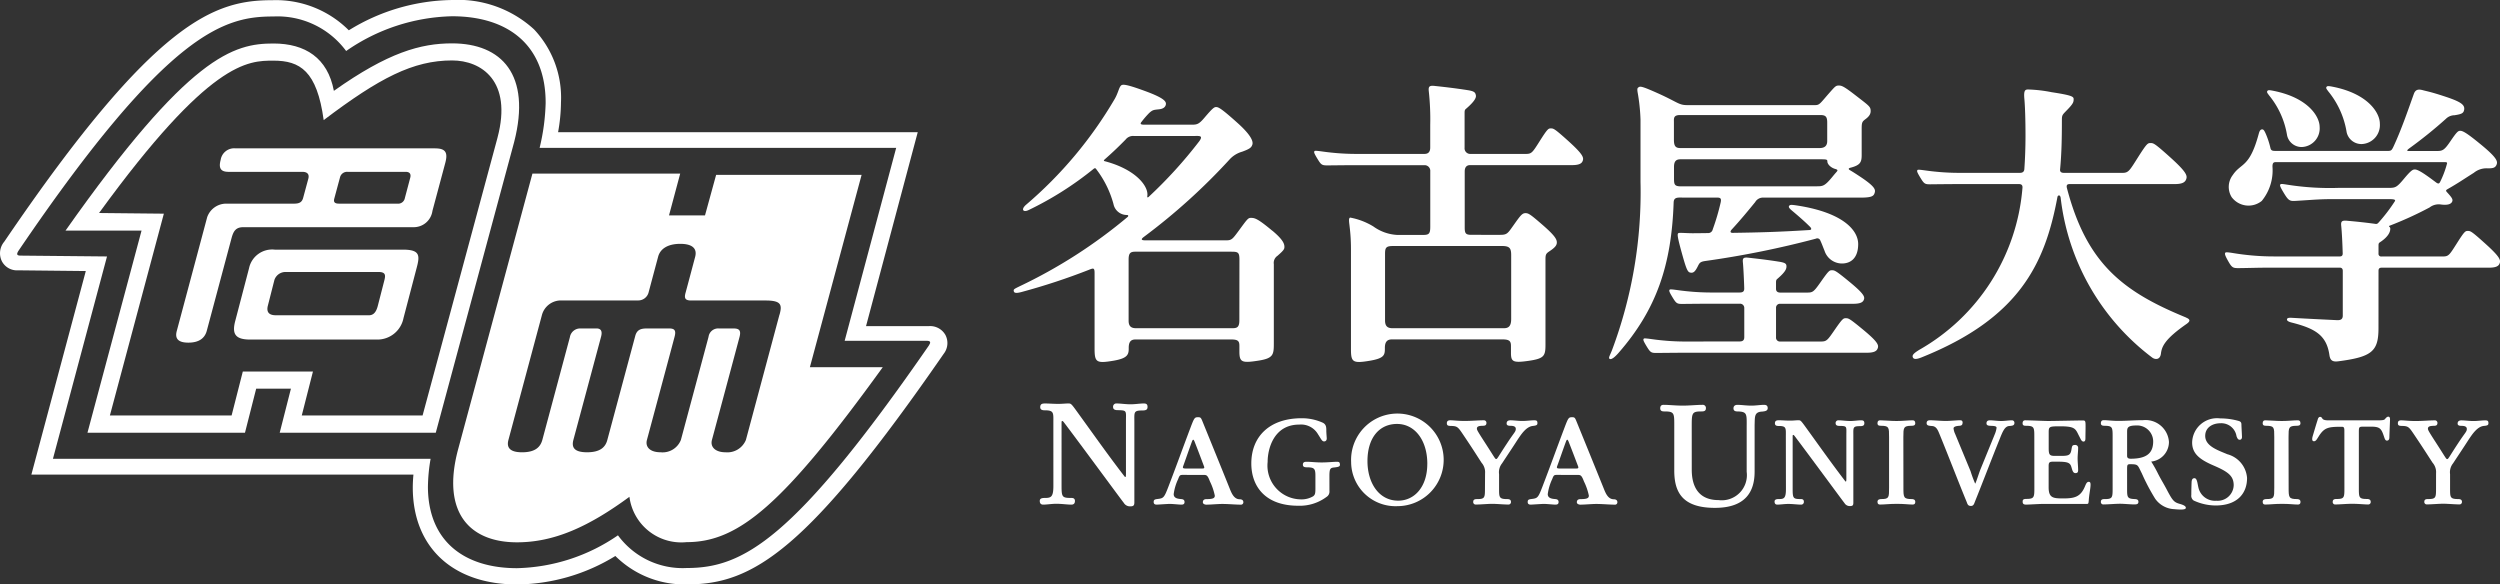 <svg id="グループ_1868" data-name="グループ 1868" xmlns="http://www.w3.org/2000/svg" xmlns:xlink="http://www.w3.org/1999/xlink" width="187.059" height="43.732" viewBox="0 0 187.059 43.732">
  <rect x="0" y="0" width="187.059" height="43.732" fill="#333333" stroke="none"/>
  <defs>
    <clipPath id="clip-path">
      <rect id="長方形_465" data-name="長方形 465" width="187.059" height="43.732" fill="none"/>
    </clipPath>
  </defs>
  <g id="グループ_1867" data-name="グループ 1867" transform="translate(0 0)" clip-path="url(#clip-path)">
    <path id="パス_881" data-name="パス 881" d="M24.552,13.972H14.971a1.768,1.768,0,0,0-1.931,1.4L12.012,19.3c-.267,1,.014,1.4,1.124,1.4h9.457A1.99,1.99,0,0,0,24.6,19.09l.983-3.751c.255-.945.245-1.367-1.03-1.367M23.159,16.3l-.491,1.91c-.132.485-.347.672-.656.672H15.047c-.6,0-.705-.325-.59-.743l.485-1.905a.875.875,0,0,1,.846-.59h6.939c.554,0,.537.255.432.656M26.981,6.39h-15a1.024,1.024,0,0,0-1.063.87c-.167.625.009.891.592.891h5.521c.3,0,.552.12.446.519l-.384,1.421c-.082.311-.26.439-.669.439H11.317a1.51,1.51,0,0,0-1.408,1.016L7.636,20.052c-.151.552.073.879.865.879s1.226-.326,1.377-.879l1.86-6.96c.137-.5.316-.8.87-.8H25.338a1.41,1.41,0,0,0,1.427-1.223l.964-3.6c.194-.735.04-1.073-.748-1.073M24.7,10.117a.509.509,0,0,1-.568.413H19.781c-.316,0-.434-.1-.361-.377l.434-1.608a.544.544,0,0,1,.563-.394h4.347c.285,0,.42.146.337.452Z" transform="translate(5.592 4.707)" fill="#fff"/>
    <path id="パス_882" data-name="パス 882" d="M70.753,25.086a1.312,1.312,0,0,0-1.242-.686H64.8L68.669,9.889H41.758a13.058,13.058,0,0,0,.217-2.244A7.45,7.45,0,0,0,39.962,2.2,8.414,8.414,0,0,0,33.82,0,15.009,15.009,0,0,0,26.1,2.267,7.711,7.711,0,0,0,20.387.013C16.12.013,11.67,1.373.319,18.082a1.343,1.343,0,0,0-.175,1.471,1.273,1.273,0,0,0,1.216.672l5.06.054L2.348,35.509H30.935c-.033.353-.049.679-.049,1,.017,4.456,3.011,7.222,7.809,7.222A14.316,14.316,0,0,0,46.043,41.6a7.334,7.334,0,0,0,5.413,2.124c4.9,0,9.008-2.579,19.151-17.246a1.305,1.305,0,0,0,.146-1.389m-1.238.743C59.386,40.479,55.558,42.5,51.375,42.5a5.994,5.994,0,0,1-5.137-2.447,13.845,13.845,0,0,1-7.556,2.459c-3.932,0-6.646-2.007-6.663-6.078a13,13,0,0,1,.2-2.106H3.961S7.082,22.649,8.007,19.188l-6.469-.063c-.287,0-.325-.108-.129-.4C12.651,2.177,16.885,1.232,20.464,1.232A6.385,6.385,0,0,1,25.9,3.816a14.407,14.407,0,0,1,7.927-2.6c4.17,0,7.014,2.138,7,6.5a15.847,15.847,0,0,1-.45,3.345H67.056L63.2,25.5h6.139c.281,0,.323.106.172.328" transform="translate(0 0.001)" fill="#fff"/>
    <path id="パス_883" data-name="パス 883" d="M31.747,1.868c-2.344,0-4.786.676-8.844,3.553-.462-2.468-2.15-3.543-4.52-3.543-2.968,0-6.3.86-15.56,14H8.512L4.466,31H16.252l.837-3.294h2.6L18.85,31H30.527L36.391,9.252c1.3-5.047-.939-7.384-4.644-7.384m3.4,7.054S30.011,27.971,29.54,29.711H20.5l.837-3.289H16.089s-.592,2.324-.839,3.289H6.143c.689-2.582,4.038-15.1,4.038-15.1l-4.849-.05c8.282-11.392,11.131-11.4,13.05-11.4,1.98,0,3.254.759,3.758,4.449,4.182-3.164,6.7-4.465,9.607-4.465,2.179,0,4.527,1.52,3.4,5.772" transform="translate(2.079 1.377)" fill="#fff"/>
    <path id="パス_884" data-name="パス 884" d="M50.085,7.575H39.2l-.832,3.03H35.675l.837-3.126H25.455L19.886,28.143c-1.249,4.718.891,6.925,4.413,6.925,2.747,0,5.316-1.129,8.414-3.405a3.914,3.914,0,0,0,4.279,3.392c3.9,0,7.236-2.8,14.679-13.092H46.216ZM43.941,18.029l-2.513,9.379a1.5,1.5,0,0,1-1.52.924c-.759,0-1.162-.392-1.021-.924,0,0,1.929-7.184,2.061-7.693.13-.485-.005-.648-.438-.648h-1.1a.724.724,0,0,0-.778.63c-.123.464-2.068,7.71-2.068,7.71a1.47,1.47,0,0,1-1.518.924c-.788,0-1.164-.394-1.023-.924,0,0,1.947-7.247,2.072-7.733s-.024-.608-.422-.608H34.046c-.439,0-.769.063-.9.57l-2.086,7.771c-.139.53-.517.924-1.516.924s-1.164-.394-1.025-.924c0,0,1.964-7.311,2.075-7.733s-.026-.608-.342-.608H29.021a.777.777,0,0,0-.762.648L26.2,27.394c-.151.568-.559.938-1.52.938s-1.162-.394-1.021-.924l2.508-9.351a1.475,1.475,0,0,1,1.452-1.087h5.739a.8.8,0,0,0,.787-.592c.1-.377.714-2.674.714-2.674.16-.613.747-.969,1.658-.969s1.276.356,1.115.969c0,0-.61,2.3-.721,2.7s-.026.57.417.57h5.564c1.19,0,1.256.323,1.054,1.059" transform="translate(14.383 5.51)" fill="#fff"/>
    <path id="パス_885" data-name="パス 885" d="M143.415,7.2a1.13,1.13,0,0,0,1.143.886,1.419,1.419,0,0,0,1.342-1.53c0-.806-.886-2.232-3.506-2.754-.373-.075-.443-.064-.493.024s.04.177.144.323a6.432,6.432,0,0,1,1.37,3.051m-4.456.238a1.109,1.109,0,0,0,1.118.87,1.394,1.394,0,0,0,1.318-1.5c0-.79-.87-2.185-3.437-2.7-.366-.075-.436-.064-.484.024s.04.174.141.316a6.289,6.289,0,0,1,1.344,2.989M63.02,14.565c-1.11-.927-1.316-.955-1.6-.955-.208,0-.28.115-.917.981-.451.613-.524.7-.922.7h-6.05c-.326,0-.34-.082-.12-.252a45.752,45.752,0,0,0,6.415-5.793,2.007,2.007,0,0,1,.946-.587c.6-.219.686-.32.759-.512s.026-.623-1.092-1.629c-1.254-1.127-1.448-1.2-1.622-1.2-.149,0-.3.134-.867.8-.394.467-.549.519-.91.519h-3.6c-.283,0-.318-.071-.184-.226a6.938,6.938,0,0,1,.561-.648c.273-.245.337-.231.748-.278.3-.033.465-.163.5-.359.04-.219-.116-.485-1.61-1.026-1.474-.538-1.665-.5-1.773-.361-.142.177-.194.537-.448.979a30.926,30.926,0,0,1-6.642,7.921c-.217.195-.234.33-.2.391.047.083.2.1.427-.016a24.67,24.67,0,0,0,4.826-3.06c.115-.094.16-.071.234.042a7.516,7.516,0,0,1,1.266,2.577,1.018,1.018,0,0,0,1.018.821c.116.009.1.1.042.146a37.815,37.815,0,0,1-8.106,5.2c-.4.2-.441.217-.413.356s.179.17.589.059A48.174,48.174,0,0,0,49.3,17.5c.335-.134.431-.174.431.231v5.649c0,1.035.132,1.132,1.391.922,1.014-.17,1.164-.424,1.164-.887v-.073c0-.373.1-.634.5-.634h7.181c.528,0,.6.153.6.486v.394c0,.82.167.9,1.407.707,1.136-.175,1.169-.446,1.169-1.3V17.068a.632.632,0,0,1,.269-.615c.467-.406.524-.505.524-.665,0-.224-.078-.528-.908-1.223M50.506,9.374c-.082-.021-.123-.047-.005-.151.632-.556,1.068-.979,1.554-1.474a.7.7,0,0,1,.611-.266h4.493c.387,0,.748-.064.387.417a33.559,33.559,0,0,1-3.772,4.142c-.047.047-.108.054-.1-.03.005-.056.012-.106.012-.151,0-.747-1-1.912-3.18-2.487M60.564,21.284c0,.55-.212.582-.551.582H52.828c-.422,0-.55-.21-.55-.57V16.741c0-.464.111-.6.483-.6h7.209c.5,0,.6.054.6.6ZM145.8,17.568c0-.153.066-.231.231-.231h8.028c.542,0,.729-.125.8-.314.1-.248.042-.488-1.1-1.513-1.019-.919-1.08-.922-1.287-.922-.177,0-.245.031-.835.966-.551.87-.6.945-1.051.945h-4.555a.2.2,0,0,1-.231-.224v-.6c0-.127.017-.181.1-.234.7-.455.781-.842.781-1.011a.183.183,0,0,0-.05-.139c-.063-.04-.063-.075.014-.1a26.949,26.949,0,0,0,2.977-1.361,1.115,1.115,0,0,1,.86-.219c.483.061.754-.024.834-.229.061-.153-.021-.283-.349-.646-.141-.144-.141-.188-.031-.259.861-.491,1.124-.689,2-1.242a1.5,1.5,0,0,1,1-.333c.417.009.6-.03.7-.278s.021-.537-1.311-1.613c-.9-.735-1.219-.915-1.4-.915-.158,0-.236.03-.74.773-.474.7-.6.738-1.049.738h-2.058c-.188,0-.17-.056.056-.222A32.913,32.913,0,0,0,150.842,6.2a.924.924,0,0,1,.646-.269c.537-.085.674-.149.721-.413.064-.384-.283-.613-1.509-1.012-1.025-.335-1.223-.353-1.575-.448s-.564-.052-.684.283C148,5.573,147.5,7.04,146.909,8.3c-.118.247-.172.3-.384.3h-8.457c-.221,0-.313-.042-.353-.21a6.247,6.247,0,0,0-.33-1.023c-.106-.248-.179-.379-.28-.379-.158,0-.215.142-.269.339-.688,2.553-1.316,2.145-1.938,3.075a1.459,1.459,0,0,0-.09,1.651,1.573,1.573,0,0,0,2.258.287,3.611,3.611,0,0,0,.8-2.561c0-.276.068-.342.269-.342h12.611c.214,0,.2.057.161.177a7.035,7.035,0,0,1-.5,1.311c-.076.142-.149.153-.332.01l-.165-.123c-.863-.649-1.212-.823-1.384-.823-.149,0-.26.023-.825.7-.5.6-.625.676-1.071.676h-3.794a20.277,20.277,0,0,1-3.923-.248c-.351-.054-.4-.054-.448-.017-.063.057-.063.137.285.705.323.526.429.561.865.533,1.434-.087,1.73-.132,2.94-.132h4.013c.5,0,.514.071.445.175a12.6,12.6,0,0,1-1.2,1.57c-.092.106-.149.123-.24.109-.872-.118-1.549-.184-2.122-.234-.406-.04-.476.054-.441.387.054.524.092,1.384.111,2.056,0,.146-.056.227-.219.227h-4.849a18.751,18.751,0,0,1-3.2-.264c-.425-.064-.485-.052-.512-.017-.05.066-.064.149.215.639s.359.519.8.516c.733-.007,1.412-.035,2.369-.035h5.18c.144,0,.221.085.221.241v3.343c0,.269-.148.358-.434.344-1.363-.066-2.089-.1-3.369-.174-.243-.016-.361.012-.372.115-.012.085.078.168.328.233,1.79.45,2.638.957,2.848,2.443.059.4.238.519.665.462,2.525-.328,3.006-.748,3.006-2.487Zm-14.407,3.494c-4.737-1.941-7.446-4.044-8.917-9.72-.03-.188.024-.262.238-.262h7.863c.542,0,.747-.137.828-.349.108-.276.045-.544-1.233-1.691-1.143-1.025-1.21-1.028-1.441-1.028-.2,0-.273.035-.934,1.077-.616.974-.7,1.153-1.143,1.153h-4.4c-.188,0-.3-.076-.28-.259.12-1.228.135-2.515.135-3.694,0-.427.054-.389.524-.893.332-.358.356-.476.356-.667s-.106-.287-1.655-.524a10.423,10.423,0,0,0-1.7-.2c-.273-.014-.392.047-.333.7.054.571.085,1.641.085,2.746,0,.88-.03,1.717-.087,2.516-.016.194-.134.274-.321.274h-4.295a18.26,18.26,0,0,1-2.867-.191c-.429-.056-.486-.052-.512-.017-.05.066-.056.123.215.57.283.465.339.5.773.495.733-.007,1.434-.017,2.391-.017h4.209c.214,0,.292.1.264.318a15.353,15.353,0,0,1-7.716,12.083c-.413.257-.563.4-.478.577.073.146.278.135.622,0,7.354-2.942,9.263-7.024,10.192-12.01.028-.142.2-.189.24.047a17.489,17.489,0,0,0,6.835,11.955c.219.174.608.208.669-.288.064-.524.283-1.08,1.919-2.218.323-.226.252-.356-.049-.479m-35.1-8.975c.3,0,.347.082.285.377a16.718,16.718,0,0,1-.59,2,.349.349,0,0,1-.37.28c-.455.005-.646.009-1.125.012-.438,0-.983-.052-1.065-.012-.108.05-.108.224.28,1.615.351,1.252.425,1.341.686,1.351.175.007.3-.139.446-.422s.168-.392.566-.452a70.025,70.025,0,0,0,8.3-1.674.24.24,0,0,1,.333.144c.108.226.188.457.313.761a1.376,1.376,0,0,0,1.294.953c.7,0,1.224-.434,1.224-1.454,0-1-1.07-2.334-4.524-2.878-.495-.076-.577-.071-.643.021s.033.2.189.335c.653.545,1.094.945,1.407,1.264.08.111.09.186-.063.207-2.334.146-3.7.182-5.746.212-.186.009-.229-.092-.078-.254.62-.669,1.247-1.427,1.75-2.046a.674.674,0,0,1,.629-.337h7.281c.816,0,.953-.12,1.025-.337.078-.236.09-.453-1.059-1.217-.427-.285-.665-.429-.787-.5s-.12-.139.038-.181c.745-.193.842-.417.842-.955V7c0-.524.021-.582.3-.788.307-.229.372-.417.372-.592,0-.335-.1-.38-1.12-1.17-.858-.665-1.037-.743-1.262-.743s-.28.071-.709.554c-.684.778-.724.912-1.059.912H94.07c-.636,0-.7-.215-2.188-.884-1.117-.5-1.308-.538-1.424-.464-.1.063-.137.085-.1.359a14.3,14.3,0,0,1,.222,2.072v4.661a33.675,33.675,0,0,1-2.124,12.568c-.148.392-.3.6-.188.674s.34-.071.672-.45c2.848-3.26,3.959-6.583,4.119-11.246.009-.266.123-.372.441-.372Zm-2.68-.839c-.495,0-.524-.146-.524-.6V9.809c0-.363.1-.582.474-.582h10.555c.408,0,.446.026.446.17,0,.174.221.443.577.549.2.052.2.109.146.181s-.127.141-.37.439c-.542.655-.688.682-1.136.682ZM93.08,6.473c0-.3-.056-.557.467-.557h10.482c.391,0,.521.111.521.557V7.86c0,.335-.167.526-.571.526H93.554c-.387,0-.474-.191-.474-.643ZM94.2,22.862a18.237,18.237,0,0,1-2.865-.191c-.429-.054-.486-.054-.512-.019-.052.068-.056.125.214.57.285.465.339.5.774.495.733-.005,1.433-.016,2.39-.016h13.321c.542,0,.729-.127.8-.316.1-.245.042-.479-1.1-1.421-1.021-.844-1.082-.846-1.287-.846-.179,0-.245.03-.837.886-.549.8-.6.858-1.049.858h-3.013a.289.289,0,0,1-.316-.314v-2.2a.292.292,0,0,1,.316-.309h5.448c.542,0,.729-.115.8-.287.1-.226.04-.446-1.1-1.382-1.021-.839-1.084-.84-1.289-.84-.179,0-.24.033-.835.882-.538.768-.6.788-1.049.788h-1.976c-.2,0-.316-.094-.316-.28v-.462c0-.146.014-.21.087-.273.62-.53.695-.75.695-.946s-.09-.278-.563-.351c-.88-.141-1.648-.226-2.306-.3-.361-.038-.424.052-.391.359.049.493.1,1.78.1,1.955s-.064.292-.335.292h-1.87a18.266,18.266,0,0,1-2.865-.191c-.427-.056-.485-.052-.512-.017-.05.066-.056.123.215.568.283.465.337.5.775.495.733-.007,1.434-.016,2.388-.016h1.87a.314.314,0,0,1,.337.3v2.2c0,.207-.087.323-.337.323ZM77.426,10.137c0-.332.158-.474.4-.474h7.627c.54,0,.729-.125.8-.314.094-.247.04-.486-1.1-1.513-1.021-.917-1.082-.92-1.289-.92-.177,0-.245.031-.835.964-.549.87-.6.945-1.049.945H77.817a.422.422,0,0,1-.4-.472v-2.6c0-.162.016-.227.094-.293.67-.575.787-.851.75-1.026-.043-.2-.1-.3-.608-.38-.952-.149-1.78-.243-2.492-.318-.389-.04-.457.057-.424.389a19.3,19.3,0,0,1,.109,2.527V8.343c0,.332-.148.481-.429.481H69.561A18.237,18.237,0,0,1,66.7,8.633c-.429-.054-.484-.052-.512-.017-.052.066-.054.123.215.568.283.467.337.5.771.5.735-.007,1.436-.017,2.391-.017h4.855a.424.424,0,0,1,.429.464v4.133c0,.519-.09.622-.524.622H72.364a3.337,3.337,0,0,1-1.771-.632,5.1,5.1,0,0,0-1.744-.667c-.21.127.066.618.066,2.376v7.474c0,.962.13,1.077,1.389.867,1.051-.177,1.148-.4,1.148-.886v-.075c0-.373.113-.639.517-.639h8.3c.528,0,.618.158.618.491V23.7c0,.669.132.776,1.316.608,1.16-.168,1.266-.361,1.266-1.2V16.757c0-.391.026-.467.287-.641.446-.293.563-.465.563-.67,0-.245-.177-.531-1.025-1.273-.922-.8-1.082-.917-1.315-.917-.257,0-.379.168-.934.953-.406.575-.465.67-.964.67H77.942c-.436,0-.516-.094-.516-.552Zm2.746,5.576c.592,0,.731.132.731.682v4.783c0,.55-.21.688-.549.688H72.015c-.425,0-.55-.222-.55-.582V16.316c0-.462.061-.6.592-.6Z" transform="translate(32.169 2.692)" fill="#fff"/>
    <path id="パス_886" data-name="パス 886" d="M73.89,22.3c0,1.419.639,2.271,2.007,2.271A1.882,1.882,0,0,0,78,22.454v-3.3c0-1,.066-1.195-.662-1.216-.129,0-.326-.007-.326-.234,0-.2.153-.26.293-.26.292,0,.667.059,1.04.059.339,0,.691-.059.948-.059.106,0,.281.016.281.243s-.233.238-.4.26c-.622.024-.556.387-.58,1.007v3.491c0,1.436-.623,2.707-2.971,2.707-2.461,0-3.041-1.2-3.041-2.791V18.942c0-.867-.01-1-.7-1.005-.139,0-.351.009-.351-.234,0-.214.129-.26.245-.26.412,0,.879.059,1.44.059.528,0,1.089-.059,1.476-.059a.233.233,0,0,1,.257.26c0,.243-.222.234-.361.234-.7,0-.7.139-.7,1.165Z" transform="translate(52.693 12.848)" fill="#fff"/>
    <path id="パス_887" data-name="パス 887" d="M88.024,19.368c0-.712,0-.839-.587-.849-.127,0-.29.01-.29-.181s.106-.229.2-.229c.273,0,1.434.052,1.7.052.467,0,2.157-.04,2.617-.04.184,0,.195.064.195.446s-.01.566-.01.87c0,.127-.01.264-.148.264-.076,0-.144-.061-.195-.158s-.108-.214-.165-.321c-.243-.5-.306-.663-1.389-.663-.469,0-.655.009-.752.078s-.1.184-.1.391v1.188c0,.488.085.556.474.556,1.005,0,1.157.05,1.243-.559.04-.215.069-.259.285-.259a.21.21,0,0,1,.2.234c0,.255-.038.507-.038.769,0,.3.038.587.038.88,0,.156-.052.224-.2.224-.2,0-.236-.241-.3-.439-.106-.38-.311-.419-1.247-.419-.372,0-.46.009-.46.33v1.592c0,.8.342.83,1.1.83.839,0,1.278-.118,1.6-.86.089-.207.146-.382.3-.382.109,0,.16.059.127.382s-.1.6-.127,1.045c-.021.215-.038.226-.156.226H88.7c-.283,0-1.108.052-1.283.052-.2,0-.266-.064-.266-.227,0-.135.049-.2.29-.2.587,0,.587-.135.587-.868Z" transform="translate(64.191 13.339)" fill="#fff"/>
    <path id="パス_888" data-name="パス 888" d="M99.438,23.156c0,.721.009.847.623.847.116,0,.264.033.264.21s-.108.2-.2.2c-.3,0-.6-.052-1.174-.052s-.924.052-1.256.052c-.1,0-.2-.026-.2-.2s.144-.21.281-.21c.587,0,.587-.118.587-.847V19.368c0-.731,0-.839-.587-.849-.116,0-.281.01-.281-.194,0-.177.1-.215.2-.215.321,0,.742.052,1.228.052s.88-.052,1.2-.052c.1,0,.2.038.2.215,0,.2-.184.194-.3.194-.583.01-.592.118-.592.849Z" transform="translate(71.806 13.339)" fill="#fff"/>
    <path id="パス_889" data-name="パス 889" d="M82.84,23.156c0,.721.009.847.623.847.118,0,.264.033.264.21s-.108.2-.2.2c-.3,0-.606-.052-1.172-.052s-.926.052-1.257.052c-.1,0-.2-.026-.2-.2s.148-.21.285-.21c.583,0,.583-.118.583-.847V19.368c0-.731,0-.839-.583-.849-.118,0-.285.01-.285-.194,0-.177.1-.215.2-.215.321,0,.742.052,1.229.052s.877-.052,1.2-.052c.1,0,.2.038.2.215,0,.2-.184.194-.292.194-.587.01-.6.118-.6.849Z" transform="translate(59.581 13.339)" fill="#fff"/>
    <path id="パス_890" data-name="パス 890" d="M77.307,19.338c0-.623.057-.8-.517-.8-.129,0-.3-.009-.3-.2,0-.215.155-.229.313-.229.2,0,.516.028.818.028.254,0,.453-.028.589-.028.186,0,.193-.017.516.425.943,1.3,2,2.8,3,4.1.076.108.109.082.109-.123v-3.28c0-.665.078-.693-.528-.7-.108,0-.274-.024-.274-.189a.2.2,0,0,1,.215-.229c.264,0,.547.052.879.052.293,0,.577-.052.821-.052.162,0,.233.056.233.215s-.08.222-.323.222c-.556,0-.5.113-.5.709v5.01c0,.167-.024.259-.231.259a.452.452,0,0,1-.427-.214c-.165-.207-2.584-3.5-3.732-5.02-.1-.134-.151-.1-.151,0v3.951c0,.714.042.761.623.761.106,0,.215.036.215.188a.2.2,0,0,1-.224.227c-.255,0-.6-.05-.938-.05-.293,0-.585.05-.83.05-.087,0-.2-.036-.2-.227,0-.142.108-.188.314-.188.382,0,.537-.045.537-.747Z" transform="translate(56.316 13.336)" fill="#fff"/>
    <path id="パス_891" data-name="パス 891" d="M92.482,23.236c0,.636.009.752.594.771.127.01.254.038.254.2s-.1.2-.3.2c-.325,0-.754-.05-1.075-.05-.353,0-.887.05-1.228.05a.18.18,0,0,1-.207-.2c0-.191.158-.2.294-.2.585,0,.585-.118.585-.847V19.38c0-.74,0-.847-.585-.858-.116,0-.294,0-.294-.188s.108-.231.215-.231c.293,0,.622.054,1.084.054.653,0,1.188-.054,1.853-.054a1.757,1.757,0,0,1,1.942,1.629A1.478,1.478,0,0,1,94.287,21.2a9.41,9.41,0,0,1,.511.91c.255.5.394.695.662,1.205.436.832.542.933.978,1.056.271.076.464.172.436.311-.021.094-.214.144-.86.08a1.842,1.842,0,0,1-1.433-.785,15.519,15.519,0,0,1-1-1.9c-.321-.623-.241-.679-.877-.679-.214,0-.222.066-.222.4Zm0-2.464c0,.167.106.215.273.215,1.262,0,1.679-.478,1.679-1.3A1.2,1.2,0,0,0,93.165,18.5c-.663,0-.682.193-.682.49Z" transform="translate(66.675 13.336)" fill="#fff"/>
    <path id="パス_892" data-name="パス 892" d="M98.586,22.5c0,1.08-.672,2.042-2.357,2.042a3.968,3.968,0,0,1-1.636-.372.432.432,0,0,1-.177-.419c0-.292.01-.688.021-.959.009-.127.036-.293.214-.293.2,0,.222.391.292.682a1.27,1.27,0,0,0,1.344,1.005,1.2,1.2,0,0,0,1.3-1.151c0-.712-.415-1.018-1.539-1.5-1-.434-1.57-.872-1.57-1.709a1.862,1.862,0,0,1,2.1-1.8,4.989,4.989,0,0,1,1.415.2c.174.066.174.167.174.342.012.252.031.587.04.841,0,.109-.04.215-.175.215s-.186-.148-.233-.262a1.15,1.15,0,0,0-1.2-.974c-.587,0-1.143.309-1.143.945,0,.761.92,1.063,1.66,1.375a1.986,1.986,0,0,1,1.471,1.775Z" transform="translate(69.546 13.281)" fill="#fff"/>
    <path id="パス_893" data-name="パス 893" d="M102.031,19.007c0-.264-.047-.3-.214-.3-1,0-1.3.049-1.737.769-.1.148-.174.314-.321.314-.1,0-.193-.063-.089-.412.122-.408.236-.8.361-1.19.028-.116.083-.221.182-.221.069,0,.1.017.155.1.043.066.092.16.474.16h3.619c.4,0,.544-.017.606-.094.116-.139.175-.182.252-.182.1,0,.129.09.129.2,0,.068-.04.957-.049,1.348,0,.127-.04.243-.188.243-.1,0-.144-.1-.186-.215-.214-.644-.28-.828-.983-.828h-.585c-.342,0-.342.03-.342.457v4.107c0,.742,0,.847.613.847.118,0,.274.033.274.21a.181.181,0,0,1-.2.2c-.323,0-.665-.05-1.2-.05-.422,0-.92.05-1.243.05a.18.18,0,0,1-.2-.2c0-.188.155-.21.292-.21.583,0,.583-.116.583-.847Z" transform="translate(73.383 13.226)" fill="#fff"/>
    <path id="パス_894" data-name="パス 894" d="M85.7,18.312c0,.165-.116.2-.233.208s-.439.031-.439.194a1.228,1.228,0,0,0,.116.41L86.3,21.916a9.59,9.59,0,0,0,.344.931c.042,0,.264-.728.391-1.052L88.11,19.16a1.837,1.837,0,0,0,.137-.488c0-.137-.208-.141-.474-.151-.116-.009-.281-.017-.281-.182,0-.191.135-.229.254-.229.243,0,.556.052.847.052.264,0,.578-.052.811-.052a.18.18,0,0,1,.177.2c0,.191-.148.208-.391.227-.314.019-.479.382-.7.948-.623,1.532-1.25,3.2-1.874,4.741-.049.137-.1.292-.283.292-.215,0-.254-.108-.32-.292C85.343,22.6,84.669,20.832,84,19.2c-.137-.332-.243-.644-.587-.663-.252-.019-.4-.036-.4-.214,0-.2.156-.217.255-.217.273,0,.8.052,1.19.052.321,0,.82-.052,1.035-.052.118,0,.214.014.214.189Z" transform="translate(61.144 13.339)" fill="#fff"/>
    <path id="パス_895" data-name="パス 895" d="M106.174,22.072a1.071,1.071,0,0,0-.262-.79c-.431-.663-.688-1.077-1.445-2.2-.339-.5-.4-.544-.889-.554-.146-.01-.262-.014-.262-.2s.127-.215.243-.215c.285,0,.537.05,1.084.05s1.035-.05,1.434-.05a.187.187,0,0,1,.2.189c0,.217-.146.221-.332.221-.156.01-.38.021-.38.207,0,.106.043.191.646,1.122.71,1.1.712,1.16.8,1.16s.137-.163.828-1.209c.533-.813.636-.834.636-1.049,0-.175-.161-.231-.415-.231-.115,0-.273-.017-.273-.168,0-.2.148-.241.292-.241.254,0,.557.05.889.05s.615-.05.877-.05c.2,0,.247.05.247.215,0,.135-.066.177-.344.2-.5.052-.868.636-1.111.986-.4.625-.781,1.19-1.191,1.815a1.063,1.063,0,0,0-.224.809v1.073c0,.663,0,.79.615.79.116,0,.274.028.274.2a.181.181,0,0,1-.207.2c-.342,0-.856-.05-1.19-.05s-.879.05-1.219.05a.18.18,0,0,1-.2-.2c0-.191.156-.2.292-.2.566,0,.585-.108.585-.771Z" transform="translate(76.101 13.339)" fill="#fff"/>
    <path id="パス_896" data-name="パス 896" d="M45.818,18.862c0-.75.069-.966-.622-.966-.151,0-.361-.009-.361-.238,0-.259.184-.274.372-.274.248,0,.622.03.986.03.3,0,.544-.03.707-.03.222,0,.231-.021.615.509,1.136,1.565,2.4,3.362,3.605,4.92.092.13.13.1.13-.146V18.728c0-.8.1-.832-.632-.844-.13,0-.33-.028-.33-.226a.241.241,0,0,1,.26-.274c.314,0,.653.061,1.051.061.354,0,.693-.061.986-.061.194,0,.28.064.28.257s-.094.267-.386.267c-.669,0-.6.135-.6.847V24.77c0,.2-.033.311-.278.311a.539.539,0,0,1-.512-.259c-.2-.245-3.1-4.2-4.479-6.022-.123-.16-.179-.118-.179,0V23.54c0,.858.047.913.745.913.13,0,.257.042.257.224,0,.229-.139.276-.267.276-.3,0-.714-.063-1.125-.063-.349,0-.7.063-.993.063-.106,0-.247-.047-.247-.276,0-.17.129-.224.375-.224.46,0,.644-.056.644-.9Z" transform="translate(32.998 12.805)" fill="#fff"/>
    <path id="パス_897" data-name="パス 897" d="M68.033,22.291c-.215,0-.262.007-.37.306a3.769,3.769,0,0,0-.337,1.132c0,.332.358.353.563.372.118.01.247.043.247.221,0,.193-.155.193-.255.193-.158,0-.62-.052-.835-.052s-.849.052-1.005.052c-.09,0-.217-.026-.217-.193s.063-.2.3-.229c.424-.052.483-.083.788-.882.566-1.469,1.1-2.954,1.66-4.435.281-.74.311-.8.566-.8.168,0,.215.012.313.254.75,1.836,1.5,3.683,2.072,5.1.132.332.314.775.729.785.1,0,.283.019.283.224a.175.175,0,0,1-.2.179c-.394,0-.9-.052-1.379-.052-.335,0-.853.052-1.2.052-.071,0-.254-.038-.254-.179,0-.189.135-.234.274-.234.516,0,.625-.087.625-.264a4.452,4.452,0,0,0-.368-1.063c-.175-.465-.252-.483-.467-.483Zm1.445-.478c.111,0,.17-.024.115-.172-.255-.669-.464-1.223-.705-1.834-.073-.186-.13-.2-.2-.01-.271.736-.509,1.443-.662,1.851-.045.123,0,.165.172.165Z" transform="translate(48.483 13.242)" fill="#fff"/>
    <path id="パス_898" data-name="パス 898" d="M51.917,22.291c-.217,0-.264.007-.372.306a3.768,3.768,0,0,0-.337,1.132c0,.332.358.353.563.372.12.01.248.043.248.221,0,.193-.156.193-.257.193-.158,0-.62-.052-.837-.052s-.847.052-1,.052c-.089,0-.215-.026-.215-.193s.063-.2.3-.229c.424-.052.481-.083.788-.882.566-1.469,1.1-2.954,1.66-4.435.28-.74.311-.8.564-.8.17,0,.217.012.316.254.747,1.836,1.5,3.683,2.067,5.1.134.332.316.775.729.785.1,0,.287.019.287.224a.177.177,0,0,1-.2.179c-.394,0-.9-.052-1.381-.052-.333,0-.851.052-1.2.052-.068,0-.25-.038-.25-.179,0-.189.134-.234.271-.234.517,0,.623-.087.623-.264a4.371,4.371,0,0,0-.366-1.063c-.174-.465-.25-.483-.465-.483Zm1.447-.478c.108,0,.168-.024.109-.172-.252-.669-.46-1.223-.7-1.834-.073-.186-.127-.2-.2-.01-.269.736-.509,1.443-.66,1.851-.045.123,0,.165.172.165Z" transform="translate(36.612 13.242)" fill="#fff"/>
    <path id="パス_899" data-name="パス 899" d="M59.761,23.468a.462.462,0,0,1-.214.436,3.353,3.353,0,0,1-2.126.663c-2.483,0-3.506-1.471-3.506-3.162,0-2.018,1.367-3.385,3.768-3.385a3.793,3.793,0,0,1,1.584.337c.273.139.26.379.26.653.012.252.019.3.031.49.009.127-.04.255-.2.255s-.231-.2-.445-.523a1.468,1.468,0,0,0-1.419-.736c-1.876,0-2.358,1.78-2.358,2.794a2.528,2.528,0,0,0,2.443,2.8,1.723,1.723,0,0,0,.967-.233c.125-.1.165-.184.165-.549v-1c0-.538-.1-.616-.669-.616-.134-.009-.269-.023-.269-.2,0-.214.182-.214.29-.214.339,0,.639.05,1.12.05.455,0,.832-.047,1.13-.05.156,0,.221.024.233.2.009.144-.068.181-.387.221-.339.03-.4.076-.4.672Z" transform="translate(39.713 13.274)" fill="#fff"/>
    <path id="パス_900" data-name="パス 900" d="M58.216,21.288a3.464,3.464,0,1,1,3.473,3.3A3.32,3.32,0,0,1,58.216,21.3Zm5.7.129c0-1.757-.936-2.98-2.264-2.98s-2.214,1.033-2.214,2.78c0,1.639.86,2.961,2.3,2.961,1.2,0,2.176-1.014,2.176-2.752Z" transform="translate(42.881 13.284)" fill="#fff"/>
    <path id="パス_901" data-name="パス 901" d="M65.2,22.072a1.07,1.07,0,0,0-.264-.79c-.427-.663-.686-1.077-1.443-2.2-.339-.5-.4-.544-.889-.552-.146-.01-.264-.014-.264-.207,0-.175.13-.215.245-.215.285,0,.537.05,1.084.05s1.035-.05,1.434-.05a.189.189,0,0,1,.2.191c0,.217-.146.221-.332.221-.156.01-.382.019-.382.207,0,.108.045.189.646,1.12.712,1.1.715,1.16.8,1.16s.139-.162.83-1.207c.535-.814.634-.834.634-1.051,0-.174-.16-.229-.413-.229-.118,0-.273-.017-.273-.17,0-.2.146-.241.292-.241.254,0,.557.05.889.05s.615-.05.879-.05c.2,0,.245.05.245.215,0,.135-.066.177-.344.207-.5.052-.868.634-1.111.985-.4.625-.781,1.191-1.191,1.815a1.06,1.06,0,0,0-.224.811v1.073c0,.662,0,.79.616.79.115,0,.273.026.273.2a.184.184,0,0,1-.207.207c-.34,0-.858-.052-1.19-.052s-.879.052-1.219.052a.184.184,0,0,1-.207-.207c0-.188.158-.2.293-.2.566,0,.585-.106.585-.771Z" transform="translate(45.918 13.339)" fill="#fff"/>
  </g>
</svg>
